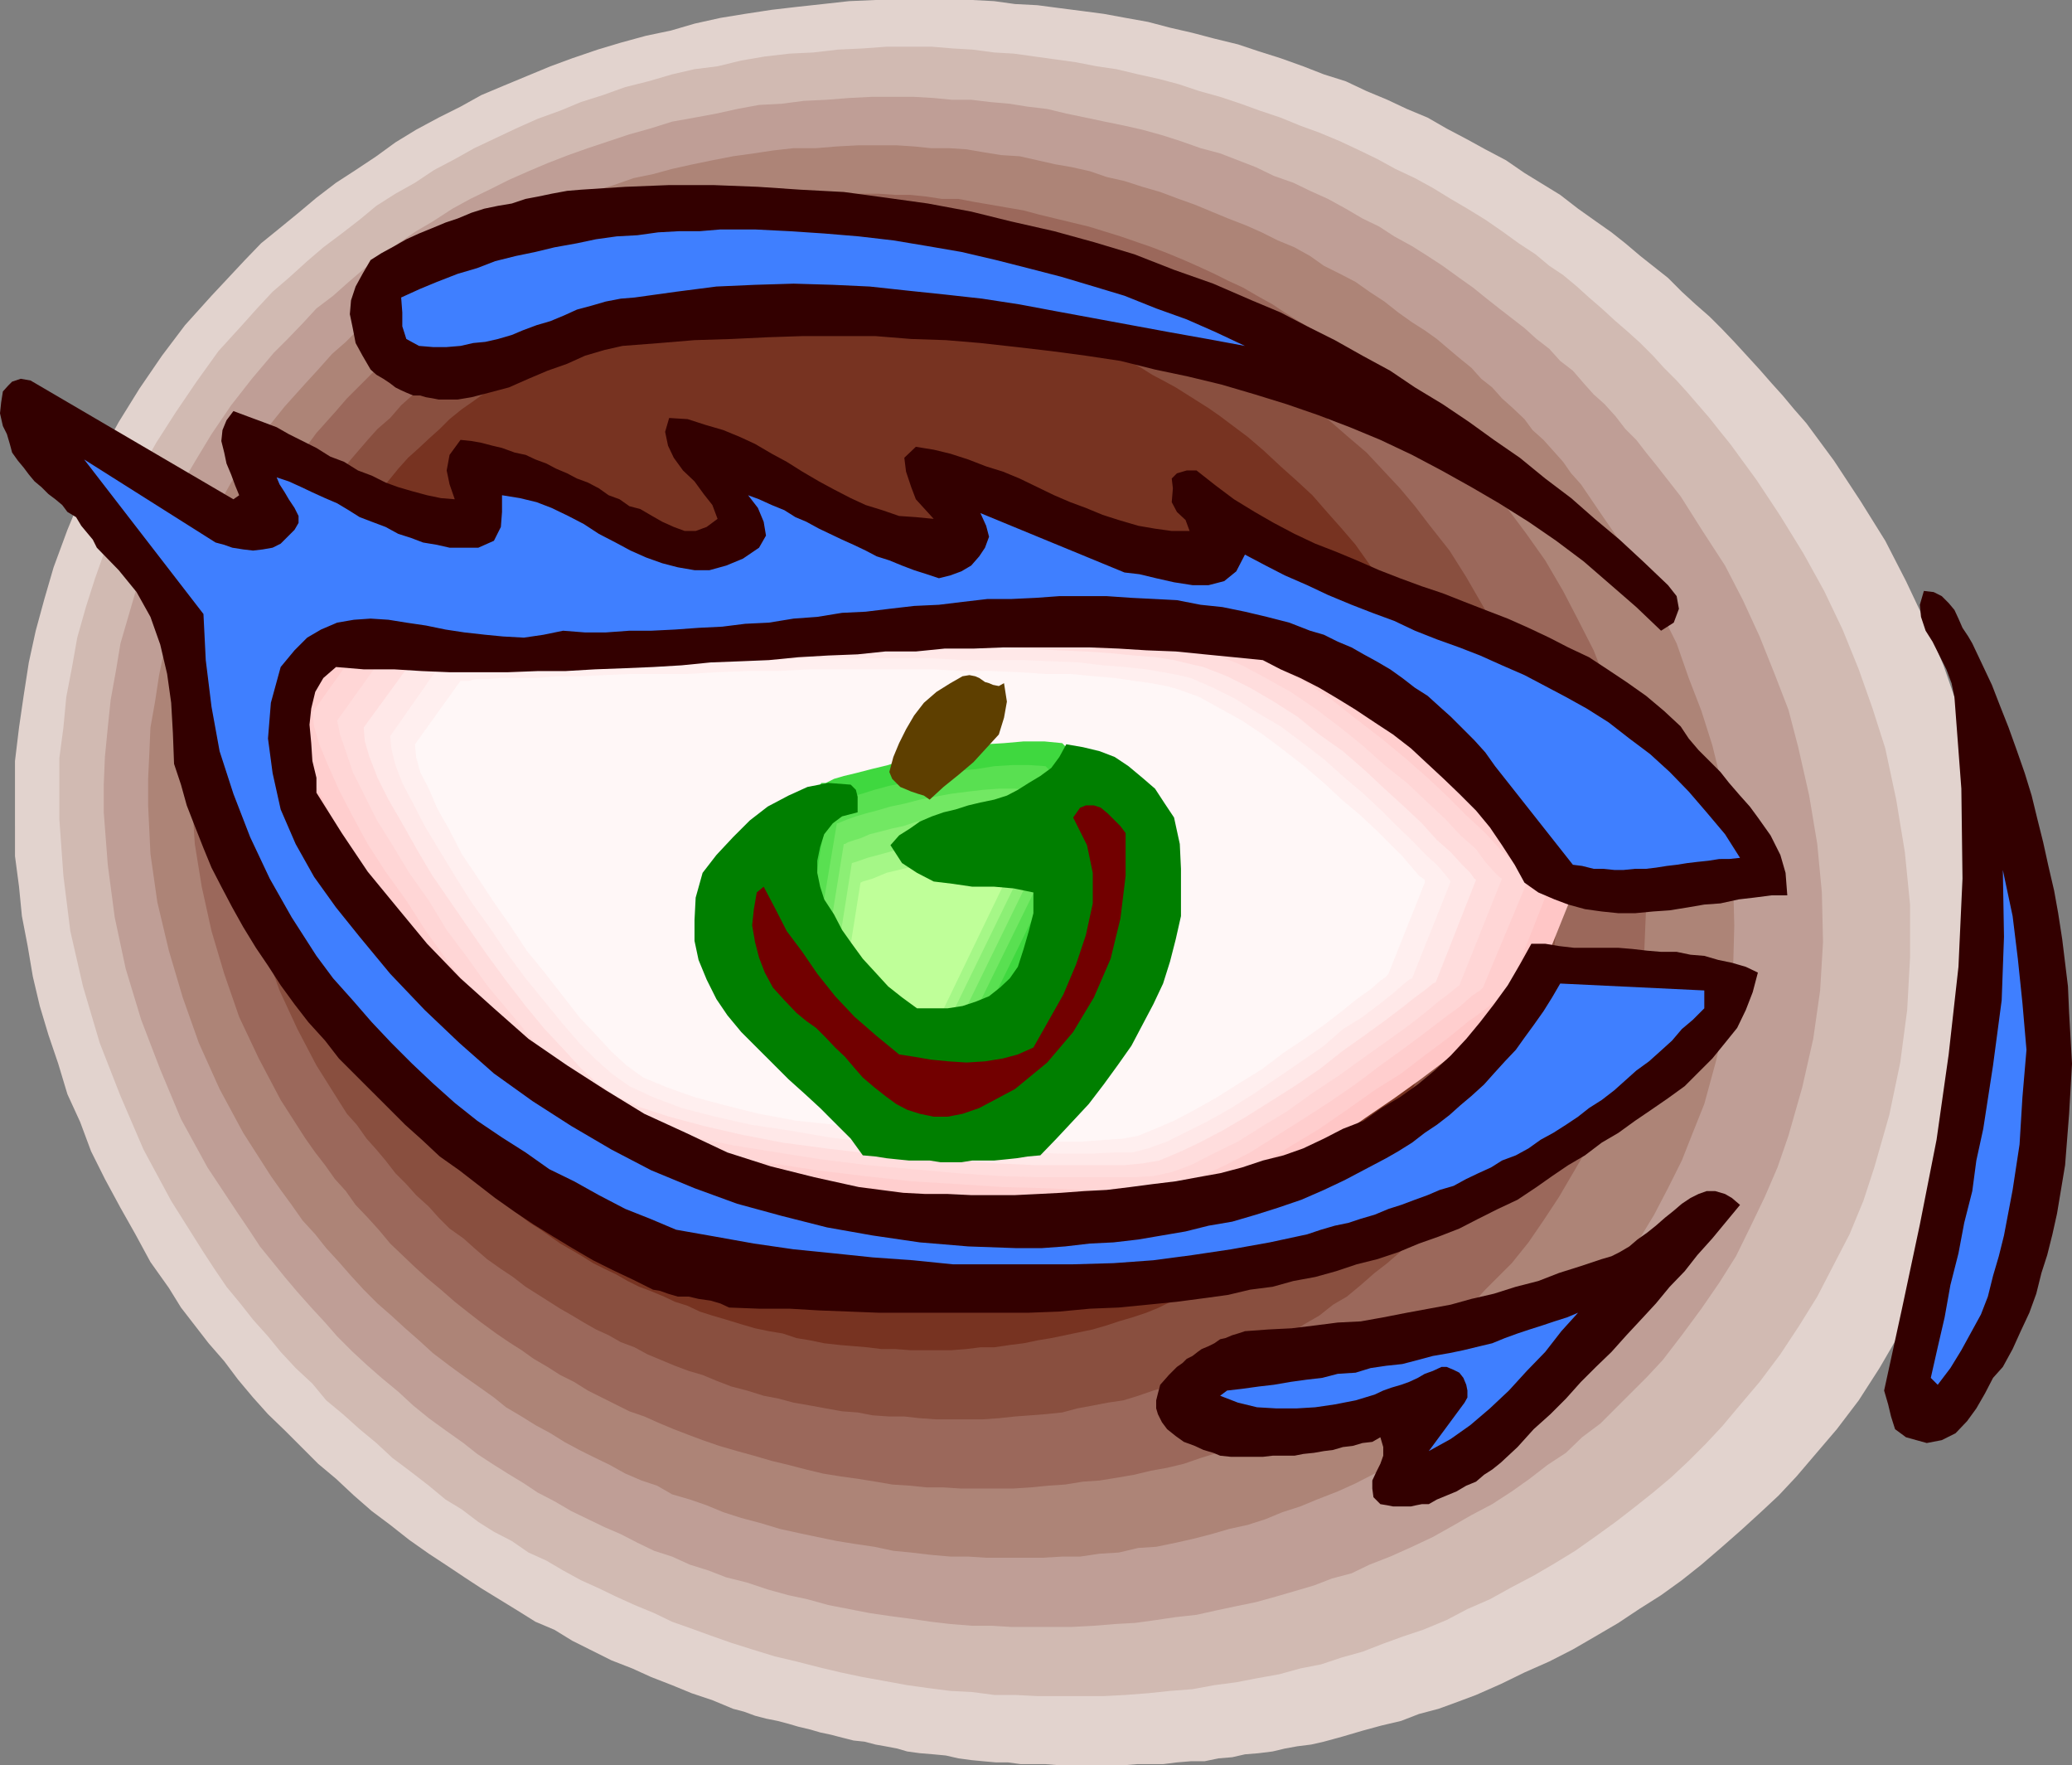 <svg xmlns="http://www.w3.org/2000/svg" width="359.5" height="306.199"><rect width="100%" height="100%" fill="#808080" stroke="none"/><path fill="#e2d3ce" d="M2.602 143.3v5.2l.699 5.3.5 5.102 1 5.2.898 5.3 1.203 5.098 1.5 5 1.7 5 1.597 5.3 2.203 4.802 1.899 5.097 2.398 4.801 2.703 5 2.598 4.602 2.602 4.8 3.199 4.5 2.101 3.399 2.399 3.101L36.199 233l2.703 3.102 2.399 3.199 2.601 3.101 2.598 2.899 2.902 2.8L52.301 251l2.898 2.902 3.102 2.598 3.101 2.902 3.098 2.7 3.2 2.398 3.3 2.602 3.402 2.398 2.899 1.902 3.3 2.2L83.5 275.5l3.102 1.902 3.097 1.899 3.203 2 3.297 1.398 3.102 1.903 3.398 1.699 3.403 1.699 3.597 1.402 3.301 1.5 3.602 1.399 3.398 1.398 3.602 1.203 3.597 1.5 1.903.5 1.898.7 1.902.5 2 .398 1.899.5 1.699.5 2.102.5 1.699.5 1.898.402 1.903.5 2 .5 1.898.2 1.902.5 1.7.3 2.097.399 1.703.5 2.2.3 2.398.2 2.102.199 2.199.5 2.199.3 2.102.2 2.199.2h2.101l2.2.3h4.3l2.399.2h11.101l2.399-.2h4.5l2.398-.3 2.403-.2H209l2.402-.5 2.399-.2 2.199-.5 2.402-.198 2.399-.301 2.101-.5 2.2-.399 2.398-.3 2.2-.5 3.3-.903 3.402-1 3.297-.898 3.403-.801 3.097-1.2 3.403-.898 3.3-1.203 3.2-1.199 4.3-1.898 4.098-2 4.3-1.903 4.102-2.097 3.797-2.2 4.102-2.402 3.601-2.398 3.797-2.403 3.602-2.597 3.398-2.7 3.602-3.101 3.3-2.899 3.399-3.101 3.102-2.899 3.097-3.3 2.903-3.403 4.097-4.797 3.801-5 3.602-5.601 3.199-5.5 3.101-5.5 2.899-6.2 2.601-6 2.2-6 2.8-9.902 2.2-9.797 1.199-9.601.5-9.899-.301-9.8-.7-9.602-1.698-9.8-2.102-9.4-2.2-7.398-2.6-7.5-3.098-7.402-3.403-7.2-3.597-7-4.301-6.898-4.602-7-4.797-6.5L311.301 71l-2-2.398-1.899-2.102-2.101-2.398-2.2-2.403-2.199-2.398-2.101-2.2-2.2-2.199-2.402-2.101-2.398-2.2-2.399-2.402L287 46.301l-2.398-1.899L282 42.2l-2.398-1.898-2.7-1.899-3.101-2.203-3.102-2.398-3.097-1.899L264.5 30l-3.2-2.2-3.6-1.898-3.098-1.703L251 22.301l-3.3-1.899-3.598-1.5-3.403-1.601-3.597-1.5-3.602-1.7-3.8-1.199-3.598-1.402-3.903-1.398-3.797-1.2-3.601-1.203-4.102-1-3.797-1L203 4.801l-3.8-1-3.9-.7-3.8-.699-3.8-.5-3.9-.5-3.8-.5L176.102.7 172.5.2l-3.8-.2h-16.798l-4.601.2-4.5.5-4.602.5-4.297.5-4.601.702-4.301.7-4.5 1-4.098 1.199-4.3.898-4.403 1.203-4 1.2-4.398 1.5L95.5 11.5l-4.098 1.7-4.101 1.702L83.5 16.5l-3.598 2-3.8 1.902-3.903 2.098-3.597 2.2-3.301 2.402-3.602 2.398-3.398 2.2-3.399 2.6-3.101 2.602-3.301 2.7-3.2 2.597-2.8 2.903-2.898 3.097-2.903 3.102-4.597 5.101-4 5.297-3.903 5.703-3.597 5.797-3.301 6-2.899 6.203-2.703 6.5-2.398 6.5-1.602 5.5-1.5 5.5-1.199 5.5-.898 5.797-.801 5.5L2.6 132v11.3"/><path fill="#d1bab2" d="m10.3 142.102.7 9.8 1.2 9.598 2.202 9.602 2.899 9.8 3.601 9.2 4 9.3 4.797 8.899 5.602 8.898 1.898 2.903 2.102 3.097 2.398 2.903 2.203 2.8 2.598 2.899 2.2 2.699 2.6 2.8 2.9 2.7 2.402 2.902 2.898 2.399 2.902 2.601 2.899 2.399 2.8 2.601 3.2 2.399 3.101 2.398 2.899 2.403 2.8 1.699L83 264l2.7 1.7 3.1 1.6 2.9 2 3.1 1.4 2.9 1.702 3.1 1.7 3.102 1.398 2.899 1.402 3.3 1.5 3.399 1.399 3.102 1.5L120 282.5l3.3 1.2 3.4 1.202 3.8 1.2 3.902 1.199 3.797.898 3.903 1 3.8.903 3.797.8 3.903.7 3.8.699 3.598.5 3.902.5 3.797.199 3.801.5h3.602l3.898.2h11.5l3.8-.2 3.9-.3 3.8-.4 3.902-.3 3.797-.7 3.801-.5 3.602-.698 3.898-.7 3.602-1 3.597-.703 3.602-1.199 3.601-1 3.598-1.398 3.3-1.2 3.602-1.203L251 281l3.602-1.898 3.898-1.7 3.8-2.101 3.802-2 3.597-2.102 3.602-2.199 3.398-2.398 3.602-2.602 3.101-2.398 3.399-2.7 3.101-2.601 3.098-2.899 2.902-2.902 2.899-3.098 2.601-3.101 3.899-4.602 3.601-4.797 3.297-5 3.102-5 2.898-5.601 2.703-5.2 2.399-5.8 1.898-5.801 2.602-9.098 1.898-9.101 1.203-9.102.5-9.097v-9.2l-.902-9.101-1.5-9.102-1.898-8.898-2.2-6.899-2.402-6.8-2.8-6.903-3.2-6.699-3.598-6.5-4-6.5-4.101-6.2-4.602-6.3-1.699-2.098-1.898-2.402-1.903-2.2-1.898-2.198L290.902 66l-2.203-2.2-1.898-2.1-2.2-2.2-2.101-1.898-2.2-1.903-2.398-2.199-2.203-1.898-2.097-1.903-2.403-2-2.398-1.597-2.399-2-2.902-1.903-2.898-2.097-2.903-2-3.097-1.903-2.903-1.699-3.097-1.898-3.102-1.7-3.398-1.601L239 27.6l-3.098-1.5-3.402-1.6-3.598-1.5-3.3-1.2-3.403-1.398-3.597-1.203L215.3 18l-3.602-1.2-3.597-1-3.602-1.198-3.398-.903-3.602-.797-3.8-.902-3.4-.5-3.6-.7-3.598-.5-3.602-.5-3.598-.5-3.402-.198-3.8-.5-3.4-.2-3.6-.3h-7.9l-4.1.3-4.298.2-4.3.5L137 9.3l-4.3.5-4.098.699-4.102 1-4 .5-3.898.902-4.102 1.2-4 1-3.898 1.398-3.801 1.2-3.602 1.5-3.898 1.402L89.5 22.3 85.902 24l-3.601 1.7-3.399 1.902-3.601 1.898L72 31.7l-3.398 1.902-3.301 2.097-2.899 2.403-3.101 2.398-3.2 2.402-2.8 2.399-3.2 2.898-2.8 2.403-2.7 2.898L42 56.402l-4.098 4.5-3.8 5.297L30.5 71.5l-3.398 5.3L24 82.3l-2.7 5.802-2.6 6-2.2 6.199-1.598 5-1.5 5.3-.902 5.098-1 5.203-.5 5.297-.7 5.301v10.602"/><path fill="#bf9e96" d="m18 140.902.7 9.098 1.202 9.102L21.801 168l2.699 8.902 3.3 8.598 3.602 8.602L36 202.5l5.3 8 1.9 2.8 1.902 2.9 2.199 2.702 2.101 2.598 2.2 2.602L54 226.8l2.402 2.601L58.5 231.8l2.7 2.699 2.6 2.402L66.2 239l2.902 2.402 2.597 2.399L74.402 246l2.899 2.102 3.101 2.199 2.399 1.898 2.601 1.703 2.7 1.7 2.8 1.699 2.399 1.601 2.898 1.5 2.903 1.7L102 263.5l2.902 1.402 2.797 1.2 2.903 1.5L113.5 269l3.102 1 3.097 1.402 3.203 1 3.098 1.2 3.602.898 3.597 1.2 3.602 1 3.3.702 3.598 1 7.203 1.399 3.399.5 3.8.5 3.399.5 3.402.398 3.797.301h3.403l3.3.2H186l3.8-.2 3.602-.3 3.598-.2 3.602-.5 3.398-.5 3.602-.398 3.597-.801 3.301-.7 3.402-.699 3.598-1 3.102-.902 3.398-1 3.102-1.2 3.398-.898 3.102-1.5 3.597-1.402 3.801-1.7 3.602-1.698 3.398-1.903 3.3-1.898 3.602-1.899 3.399-2.203 3.101-2.199 3.098-2.398 3.2-2.102 2.8-2.7 3.2-2.398 8.1-8.101 2.7-2.899 3.3-4.3 3.4-4.602 3.1-4.5 2.9-4.598 2.6-5.3 2.4-5 2.202-5.102 1.899-5.5 2.398-8.398 1.903-8.403 1.199-8.398.5-8.399-.2-8.601-.8-8.399-1.399-8.402-1.902-8.398-1.7-6.5-2.398-6.2-2.601-6.5-2.899-6.3-3.101-6-3.899-6-3.8-6-4.301-5.5-1.7-2.102-1.699-2.2L282 74.403l-1.7-2.203-1.898-2.097-1.902-1.7-1.7-1.902-1.898-2.2-2.203-1.698-1.898-2.102-2.2-1.7-2.101-1.898-2.2-1.703-2.198-1.699-2.403-1.898-2.097-1.7-2.403-1.703-2.898-2.097-2.602-1.7L245 42.7l-3.098-1.7-2.601-1.7-2.899-1.398L233.5 36.2l-3.098-1.699-3.101-1.398-2.899-1.403L221 30.5l-3.098-1.5-6.203-2.398-3.398-.903-3.399-1.199-3.101-1-3.602-1-3.097-.7-3.403-.698-3.297-.7L185 19.7l-3.3-.797-3.4-.402-3.1-.5-3.4-.3-3.3-.4h-3.398L162 17l-3.398-.2h-7.403l-3.898.2-3.801.3-4.098.2-3.8.5-3.903.2-3.797.702-3.601.797-3.801.703-3.898.7L112.8 22.3l-3.602 1-3.597 1.199L102 25.7l-3.398 1.202L95 28.301l-3.3 1.398-3.4 1.5-3.398 1.703-3.3 1.598-3.102 1.7-3.398 2.202-2.903 1.7-3.097 2.097-2.903 2.203-2.898 2.098-2.801 2.402-2.7 2.399-2.898 2.199-2.402 2.602-2.598 2.699-2.402 2.398-3.8 4.5-3.598 4.602-3.403 5-2.898 4.8-3.102 5.301-2.398 5.297-2.399 5.801L23.7 102l-2.797 9.602-.8 4.8-.903 5-.5 4.797-.5 5.102-.199 4.8v4.801"/><path fill="#ad8477" d="m25.7 139.7.402 8.402L27.3 156.5l2 8.402L31.699 173l2.801 7.902 3.602 8 4.097 7.598L47 204l1.7 2.402L50.601 209l1.898 2.7 2.2 2.402 1.902 2.398 2.199 2.402 2.101 2.399 2.2 2.398 2.398 2.403 2.402 2.097 2.399 2.203 2.398 2.098 2.403 2.2L78 236.901l2.602 1.899 2.699 1.898 2.398 1.703 2.102 1.7 2.699 1.597 2.402 1.5 2.598 1.403 2.402 1.5 2.598 1.398 2.402 1.2 2.899 1.402 2.699 1.5 2.8 1.199 2.7.898 2.602 1.5 3.097.903 2.903 1 2.898 1.199 3.102 1 3.398.898 3.3 1 3.2.703 3.3.7 3.4.699 3.1.5 3.4.5 3.3.699 3.102.3 3.398.4 3.402.3H168l3.102.2h9.8l3.399-.2h3.101l3.399-.5 3.3-.2 3.399-.8 3.102-.2 3.398-.698 3.102-.7 3.097-.8 3.102-.903 3.199-.699 3.102-1 2.898-1.2 3.102-1 2.898-1.198 3.602-1.403 3.097-1.398 3.301-1.7 3.402-1.5 3.098-1.9 2.902-1.898 3.098-1.7 3.102-2.101 2.898-2.2 2.902-2.198L262.5 240l2.7-2.398 2.902-2.403 2.398-2.398 2.402-2.7 2.399-2.601 3.3-4.098 3.098-4.101 2.703-4.301 2.598-4.3 2.402-4.598 2.399-4.801 1.898-4.801 2-5 2.102-7.7 1.699-7.698 1.2-7.903.202-7.699-.203-7.898-.5-7.903L299 137l-1.898-7.7-1.903-6-2.199-5.698-2.098-6L288 105.8l-3.098-5.5-3.203-5.5-3.797-5.5-3.601-5.3-1.7-1.898-1.402-2-1.699-1.903-1.7-1.898-1.898-1.7L264.5 72.7l-2-1.898-1.898-1.7-1.7-1.902L257 65.7l-1.7-1.898-2.1-1.7-1.9-1.601-2-1.7-2.1-1.5-2.2-1.398-2.398-1.703-2.403-1.898-2.597-1.7-2.403-1.699L232.5 47.5l-2.8-1.398-2.4-1.7-2.698-1.5-2.903-1.203-2.797-1.398-2.703-1.2-3.097-1.199-2.903-1.203-2.898-1.199-2.801-1-3.2-1.2-3.1-.898-3.098-1L192 30.7l-2.898-1L186 29l-2.898-.5-3.102-.7-3.098-.698-3.203-.2-3.097-.5-2.903-.5-3.097-.203H161.5l-2.898-.297-3.102-.203H149l-3.8.203-3.598.297h-3.903l-3.597.403-3.301.5-3.602.5-3.597.699-3.403.699-3.597.8-3.301.9-3.399.702-3.402 1.2-3.3 1-3.098 1.398-3.403 1.2-3.097 1.5-3.102 1.402-3.2 1.5-3.1 1.398-2.9 1.902-2.8 1.7-2.7 1.699-2.898 1.898-2.601 1.903-2.602 2.199L65 54.902l-2.598 2L60 59.301l-2.398 2.101-2.403 2.7L53 66.5l-3.598 4-3.3 4.102-3.2 4.597-2.8 4.5-2.7 4.801L35 93.602l-2.098 5-2 5.3L29.7 108.2l-1.199 4.602-.898 4.3-.7 4.598-.8 4.5-.2 4.602-.203 4.3v4.598"/><path fill="#9b685b" d="m33.3 138.7.5 7.702 1.2 7.399 1.7 7.699 2.202 7.402 2.598 7.5 3.402 7.2L48.7 190.8l4.3 6.7 1.7 2.402 1.702 2.2 1.7 2.398L60 206.602 61.7 209l2.1 2.2 1.9 2.1 2 2.4 2.1 2 2.2 2.1 2.102 1.9 2.398 2 2.402 2.1 2.399 1.9 2.199 1.702 2.602 1.899 2.199 1.5 2.199 1.398 2.102 1.5L95 237.102l2.2 1.398 2.402 1.2 2.398 1.5 2.402 1.202 4.797 2.399 2.602.898 2.699 1.203 2.402 1 2.598 1 2.402.899 2.899 1 3.101.898 2.899.801 3.101.902 2.899.7 3.101.8 2.899.7 3.101.5 2.899.398 3.101.5 2.899.5 3.101.2 2.899.3h2.898l3.102.2h8.898l3.102-.2 3.101-.3 2.899-.2 3.101-.5 2.899-.2 3.101-.5 2.899-.5 2.898-.698 2.801-.5 2.902-.7 2.899-1 2.898-.902 2.602-1 2.898-.7 2.602-1.198 3.199-1.2 3.102-1.402 2.898-1.5 2.8-1.398 3.2-1.7 2.8-1.703 2.7-1.898 2.602-1.7 2.898-2.101 2.402-2 2.598-1.898 2.7-2.102 2.1-2.2 2.4-2.6 2.202-2.2 2.399-2.398 2.898-3.602 2.602-3.8 2.699-4.098 2.402-4.102 2.399-4.098 1.898-4.3 1.903-4.301 1.699-4.602 1.898-7.199 1.403-7.2 1.199-7.198.3-7.2V150.2l-.699-6.898-1-7.2-1.703-7-1.699-5.5-1.898-5.5-2.102-5.3-2.7-5.301-2.6-5-3.098-5.3-3.403-4.798-3.597-4.8L258.5 84l-3.2-3.398-3.1-3.301-3.298-3.399-3.402-3.101-3.598-3.102-3.601-2.898-3.801-3.102-2.2-1.5-2.198-1.699-2.403-1.398-2.398-1.403-2.399-1.5-2.101-1.398-2.7-1.5-2.402-1.399-2.597-1.203-2.403-1.199-2.597-1.2-2.7-1.198-2.902-1.2-2.598-1-2.601-.902-2.899-1-2.902-.898-2.598-.801-2.902-.7-2.898-.699-2.903-.703-2.597-.699-2.903-.5-5.797-1-2.601-.5h-2.899l-2.601-.398-2.899-.301h-2.601l-2.899-.2h-6.3l-3.102.2h-3.598l-3.101.3-3.399.399-3.3.3-3.102.5-3.398.7-3.102.7-3.398.702-3.102.7-2.898 1-3.102 1-3.098.898-2.902 1.2-2.898 1.202-3.102 1.2-2.898 1.5L90 47.3l-2.898 1.398-2.602 1.703-2.7 1.399-2.6 1.699-2.7 1.7-2.398 1.902-2.403 1.699-2.398 1.898-2.399 1.903L64.5 64.8l-2.098 2.101-2.203 2.2-1.898 2.199-3.399 3.8-2.8 3.801L49.199 83 46.5 87.3l-2.098 4.4L42 96.5l-1.898 4.5-2 4.8L36 113.7l-1.5 8.402-.898 8.199-.301 8.398"/><path fill="#894f3f" d="m41 137.5.5 7.2 1 6.702 1.602 7 2 6.7L48.5 171.8l3.102 6.699 3.3 6.3 3.899 6.2 1.398 2.2 1.703 1.902 1.7 2.398 1.699 1.902 1.601 1.899 1.7 2.199 1.898 1.902 1.7 1.899 2.202 2 1.7 1.898L78 213.102l2.402 1.699 1.899 1.699 2.199 1.902 2.402 1.7L89 221.5l2.2 1.7 1.902 1.202 1.898 1.2L97.2 227l2.1 1.2 2 1.202 2.102 1.2 2.2 1 2.097 1.199 2.403.898 2.199 1.203 2.398 1 2.403 1 2.398.899 2.402.699 2.399 1 2.601 1 2.7.7 2.898.902 2.602.5 2.597.699 2.903.5 2.699.5 2.8.5 2.7.199 2.601.5 2.899.2h2.601l2.7.3 2.898.2h7.902l2.899-.2 2.8-.3 2.7-.2 2.601-.2 2.899-.3 2.601-.7 2.7-.5 2.597-.5 2.703-.398 2.598-.8 2.602-.903 2.398-.699 2.7-.8 2.402-.9 2.597-1 2.703-.898 2.797-1.5 2.703-1.203 2.598-1.398 2.902-1.5 2.399-1.602 2.601-1.5 2.399-1.898 2.398-1.399 2.403-2 2.398-2.101 2.2-1.7 2.202-1.902 2.098-2.398 1.902-2.2 2-2.101 2.797-3.2 2.403-3.6 2.398-3.298 2.402-3.902 2-3.598 1.899-4 1.699-4.101 1.402-4.102 1.899-6.5 1.5-6.5.699-6.398.5-6.801v-6.398l-.8-6.5-.9-6.5-1.5-6.2-1.398-5.3L264 118.8l-1.898-4.8-2.403-4.8-2.699-4.598-2.598-4.5L251.5 95.5l-3.398-4.3-2.602-3.4-2.598-3.1L240 81.601l-2.898-3.102-3.403-2.898-3.097-2.7-3.301-2.8-3.399-2.403-2.203-1.5-1.898-1.398-2.102-1.5-2.199-1.399-2.2-1.203-2.1-1.199-2.2-1.398-2.098-1.2-2.402-1-2.398-1.203-2.403-1.199-2.199-1-2.398-.898-2.602-1-2.398-.903-2.7-.797L185 48l-2.598-.7-2.402-.8-2.7-.398-2.6-1-2.598-.5-2.7-.5-2.402-.403-2.598-.297-2.402-.5-2.7-.203-2.6-.199-2.4-.3h-2.398l-2.601-.2h-5.602l-3.097.2H137.5l-2.898.3-3.102.402-2.898.297-2.903.5-3.097.403-2.903.8-2.797.399-2.902.8-2.7.899-2.8 1-2.7.902-2.898.797-2.601 1.203-2.602.899L95 53.3l-2.398 1.2L90 55.902l-2.398 1.2-2.7 1.398-2.101 1.7-2.2 1.5L78 63.3 75.8 65l-2.1 1.7-2.2 1.902-1.898 1.699-1.903 2.199-2.199 1.902-1.7 1.899-3.1 3.601-2.598 3.399-2.403 3.8L53 90.903 50.902 95 48.7 99.102l-1.398 4.097-1.7 4.5-2.199 7.203-1.402 7.5-.7 7.7-.3 7.398"/><path fill="#773321" d="m48.7 136.3.5 6.2.902 6.3 1.199 6.5 2 6 2.398 6 2.403 6 3.3 5.5 3.399 5.7 2.898 3.902L70.5 192.2l3.2 3.602 3.1 3.398 3.802 3.602 3.597 3.101L87.801 209l4.101 3.102 1.899 1.199 3.398 2.398 2.102 1.203 1.699 1 1.902 1.2 2 1 1.899.898 2.101 1.2 2 1 1.899.702 2.398 1 1.903.899 2.199.699 2.101 1 2.2.7 2.398.702 2.602.797 2.398.703 2.402.5 2.399.399 2.398.8 2.403.399 2.398.5 2.7.3 2.402.2 2.398.2 2.402.3h2.399l2.601.2h7.2l2.597-.2 2.403-.3h2.398l2.7-.4 2.402-.3 2.398-.5 2.402-.398 4.797-1 2.403-.5 2.398-.7 2.102-.703 2.398-.699 2.402-.8 2.2-.9 2.398-1.198 2.602-1 2.398-1.403 2.402-1 2.2-1.398 2.398-1.5 2.2-1.399 2.402-1.402 2.097-1.7 2.203-1.5 1.899-1.898 1.898-1.703 2.203-1.597 1.7-2 1.898-1.903 1.902-2.097 2.2-2.903 2.398-3.398 2.102-2.899 2.199-3.601 1.699-3.102 1.602-3.797 1.699-3.601 1.199-3.602 2.902-11.5 1.2-12-.5-11.597-2.102-11.5-1.5-4.5-1.7-4.403-1.6-4.5-2.2-4.297-2.2-4.101-2.6-4.301-2.598-3.898-2.903-4.102-2.398-2.8-2.399-2.7-2.703-3.098-2.597-2.402-2.903-2.598-2.898-2.703-2.801-2.398-3.2-2.399-1.6-1.203-2-1.398-3.798-2.399L204 67.2l-2.2-1.2-1.898-1L198 63.8l-2.2-1.198-2.1-.903-4.4-2-2.1-.898-2.2-.7-2.398-.8-2.102-.7-2.398-.699-2.2-.703-2.402-.699-2.2-.5-2.398-.5-2.402-.7-2.098-.5-2.402-.5-2.2-.198-2.398-.301-2.101-.2-2.399-.199-2.402-.3h-14.898l-2.7.3-2.601.399-2.899.3-2.601.2-2.7.5-2.601.5-2.598.699-2.402.7-2.7.702-2.6.797-2.4.903-2.398.699-2.402 1-2.398 1.199-2.403 1L95 61.7l-2.398.902-2.102 1.5-2.2 1.199-1.898 1.398-2.203 1.403-2.097 1.5-2 1.398L78 72.7l-1.7 1.702-1.898 1.7-1.703 1.597-1.898 1.703-1.7 1.899L66.5 84.5l-2.398 2.8-2.403 3.602-2.199 3.399-1.898 3.601-1.903 3.797-1.5 3.903-1.398 3.8-1.899 6.7-1.5 6.8-.703 6.7v6.699"/><path fill="#ffc6c6" d="M55.7 106.3h1.6l2-.198h2.4l3.1-.301 3.602-.2h4.5l4.598-.3 5.3-.2h5.5l6-.199h6.2l6.3-.3 6.7-.2 7-.3h6.902l7.2-.2h28.097l6.703.2 6.297.3 6.403.2 6 .3 5.597.2 5.203.5 4.797.199 4.403.5 3.8.699 3.399.7 2.601.8 4.797 1.602 4.801 2.398 4.8 2.902 5 3.098 4.602 3.602 4.598 3.597 4.5 3.602 4.3 3.898 3.9 3.602 3.6 3.3 3.102 3.2 2.899 3.101 2.101 2.098 1.7 2 1 .902.5.5-8.403 20.899-.5.199-1.5 1.2-2.097 1.702-3.102 2.2-3.398 2.8-4.102 2.899-4.5 3.398-4.598 3.301-5 3.402-5.101 3.598-5 3.102L222 203.5l-4.8 2.402-4.298 2.2-4.101 1.398-3.399.7-3.8.3h-18.5l-7.7-.3-8.402-.5-8.898-.9-8.801-.698-8.899-1.2-8.703-1.203-8.398-1.5-8.102-1.699-7-1.898-6.199-2.403-5.098-2.398-3.8-2.399-3.403-3.101-3.297-3.602-3.902-4.297-3.8-4.8-4.098-4.801-4.102-5.5-3.8-5.602-3.798-5.5-3.601-5.5-3.399-5.297-2.902-5.3-2.898-5L48 130.8l-1.5-4.102-.898-3.398-.5-2.602L55.699 106.3"/><path fill="#ffcece" d="M59.7 108.2h1.5l1.902-.2h5.3l3.797-.3 3.903-.2h4.5l5.097-.2 5.5-.3h5.5l6-.2 6.5-.3 6.203-.2h13.2l7-.198H162.5l6.2.199h12.5l5.702.5 5.297.199 5.301.3 4.602.4 4.3.5 3.598.5 3.102.702 2.398.7 4.602 1.699 4.5 2.398 4.8 2.703L234.2 120l4.602 3.3 4.3 3.4 4.301 3.6 4.098 3.802 3.8 3.398 3.4 3.402 3.1 3.098 2.7 2.602 2.102 2.199 1.5 1.898.898 1 .5.403-7.898 20-.7.398-1.203 1-2.199 1.7-2.898 2.1-3.301 2.7-3.899 2.902-4.3 3.297-4.602 2.903-4.8 3.398-4.798 3.3-4.8 2.9-4.801 2.902L215 204l-4.098 1.7-3.8 1.6-3.403.802-3.597.199-5 .199h-6l-6.7-.2-7.703-.198-7.898-.801-8.7-.399-8.402-1-8.597-1-8.602-1.203-8-1.398-7.398-1.7-7-1.699-6-2.402-4.801-2.098L95.5 192l-6.5-6.5-3.598-4.098-3.601-4.5-3.801-4.8L74.102 167l-3.801-5.3-3.602-5.5-3.597-5.298L60 145.7l-2.898-4.797-2.403-4.8L52.5 131.7l-1.398-3.797-1-3.402-.403-2.398 10-13.903"/><path fill="#ffd6d6" d="M63.8 110.102h1.5l1.602-.2h2.2l3.097-.203 3.403-.297H84l4.8-.203 5-.297 5.5-.203h11.802l6.199-.199 6-.3h6.8l6.2-.2h25.898l6.5.2 6 .3 5.5.2H186l5 .202 4.8.5 4.602.297 4.098.403 3.602.8 2.8.399 2.399.8 4.398 1.598 4.5 2.403 4.602 2.398 4.3 2.902 4.301 3.399 4.297 3.3 4.102 3.399 4.101 3.602 3.598 3.398 3.102 3.102 3.097 2.898 2.403 2.602 3.597 3.597 1 1.203.5.5-7.898 18.899-.5.5-1.5 1-1.899 1.699-2.601 1.902-3.399 2.598-3.601 2.7-4.301 3.1-4.098 3.102-4.5 3.098-4.8 3.102L221.5 197l-4.598 2.902-4.3 2.2L208.5 204l-3.598 1.2-3.101.702-3.301.5h-10.598l-6.5-.3-7.402-.2-7.7-.5-8.198-.5L150 204l-8.2-1-7.898-1.2-7.902-1.198-7.2-1.7-6.698-1.601-5.602-2.2-4.8-2.199-3.298-2.101-6.5-6.5L88.5 180.5l-3.598-4.398-3.601-4.801L77.5 166.5l-3.598-5-3.402-5.3-3.598-5-3.101-4.798-2.602-4.8L58.801 137l-1.899-4.3-1.5-3.598L54.5 126l-.3-2.398 9.6-13.5"/><path fill="#fdd" d="M67.7 112.102h1.402l1.699-.301h2.101l2.899-.2h7l4.3-.3 4.598-.2 4.801-.199h10.8l5.7-.3 6-.2h6l6-.3h37l6 .3 5.3.2 5.5.3 5 .2 4.602.199 4.297.3 3.801.7 3.402.199 2.899.8 2.398.4 4.301 1.702 4.102 2.2 4.3 2.398 4.297 2.902 4.102 3.098 4.101 3.3 3.797 3.4 3.903 3.1 3.597 3.4 3.102 2.902 2.601 2.8 2.7 2.399 1.597 2.199 1.5 1.7.903.902.5.3-7.403 18.5-.297.2-1.203 1-2.097 1.597-2.403 2-3.097 2.403-3.903 2.8-3.797 2.7-4.3 3.097-4.403 2.903-4.297 3.097-4.3 2.602L214.8 198l-4.301 2.102-3.898 2-3.301 1.199-3.2.699-3.601.2h-16l-7-.2-7.398-.5-7.7-.7-7.902-.698-8-1-7.598-1.2-7.5-1.203-6.902-1.398-6.3-2-5.5-1.602-4.298-2.199-3.601-2.398-2.899-2.602-3.101-3.398-3.102-3.602-3.597-4.3-3.602-4.298-3.398-4.8L77.5 161.3l-3.098-5.102L71 151.402l-2.898-4.8-2.801-4.5-2.2-4.403-1.902-3.797L60 130.301l-1-2.899-.5-2.402 9.2-12.898"/><path fill="#ffe8e8" d="M72 114h1.2l1.702-.3h7.899l3.601-.2 4.098-.2 4.3-.3h9.602l5.297-.2 5.5-.3h5.5l5.801-.2h46.8l5.2.2 5.102.3 4.8.2 4.297.3 4.102.4 3.8.3 3.098.5 2.903.7 2.199.5 4.101 1.6 4 2 4.098 2.4 4.102 2.6 3.8 3.102 4.098 2.899 3.902 3.398 3.297 3.102 3.403 3.101 3.097 2.899 2.602 2.898 2.398 2.102 2 2.199 1.403 1.402.699 1 .3.2-7 17.8-.5.2-1.199 1L245.5 173l-2.398 1.902-2.903 2.2-3.597 2.597-3.801 2.703-3.899 3.098-4.3 2.902L220.5 191l-4.3 2.7-4.098 2.402-4 2.097-3.602 1.703-3.398 1.399-2.903.5-3.097.3H179.5l-6.5-.3-7.2-.5-7.398-.399-7.5-.8-7.601-.903-7.5-1-7.2-1.398-6.5-1.5-6-1.602-5.199-1.699-4.101-1.898-3.399-2.403-2.601-2.398-3.102-3.399L94.5 178.5l-3.3-4-3.4-4.398-3.3-4.5L81.3 161l-3.3-4.8-3.098-4.5-2.703-4.598-2.597-4.602-2.2-3.8-1.902-3.798-1.398-3.601-.801-2.7-.2-2.402L72 114"/><path fill="#ffefef" d="M75.8 116.102h1.5l1.4-.2h1.902l2.699-.203h3.101l3.297-.297h3.903l4.3-.203h4.297l4.602-.297 5.3-.203 5.2-.199h16.398l5.703-.3H162l5.3.3h10.302l4.8.2 4.797.202 4.102.5 3.8.297 3.801.403 2.899.5 2.699.5 2.102.5 3.898 1.699 3.8 1.898 3.802 2.403 4.097 2.398 3.903 2.902 3.597 2.797 3.602 3.203 3.3 2.797 3.098 2.903 2.903 2.898 2.699 2.602 2.101 2.199 1.899 1.699 1.199 1.402.8 1 .4.5L245 169.7l-.5.203-1.2 1-1.6 1.399-2.4 1.898-2.898 2.203L233 178.5l-3.3 2.902-3.9 2.7-4.1 2.8-4 2.7-4.098 2.597-3.903 2.203-3.797 1.899L202.5 198l-3.3 1.2-2.7.702h-3.098l-4.101.2h-5l-5.801-.2h-6.2l-6.698-.5-7.2-.5-7.203-.703-7.199-.898-7-1.2-6.7-1-6.198-1.402-5.801-1.5-5-1.898-4.102-1.899-3.097-2.203-2.7-2.398-2.902-2.899-3.098-3.601-6.203-7.602-3.398-4.597-2.899-4.301-3.101-4.301-2.899-4.598-5.203-8.601-2-3.899-1.898-3.601-1.2-3.102-.699-2.898-.203-2.102 8.102-11.597"/><path fill="#fff7f7" d="M79.902 118.102h1.399l1.199-.301h2l2.402-.2h6.2l3.597-.3h4.102l4.101-.2 4.5-.199h9.899l5-.3 5.3-.2h5.301l5.5-.3H162l5 .3h5.102l4.8.2 4.5.3h4.297l4.102.399 3.601.3 3.399.5 2.898.399 2.602.5 1.898.5 3.903 1.402 3.597 2L215.5 125l3.602 2.402 3.597 2.7 3.602 2.8 3.398 2.899 3.102 2.898 3.101 2.602 2.899 2.699 2.398 2.402 2.102 2.098 1.699 2 1.2 1.402 1 .7v.5l-6.298 15.8-.402.5-1 .7-1.7 1.5-2.398 1.699-2.601 2.101-3.102 2.399-3.398 2.398-3.602 2.403-3.797 2.898-3.902 2.402-3.8 2.399-3.9 2.199-3.6 1.902-3.298 1.399L197.5 197l-2.598.5-2.902.2-4.098.3h-10.3l-5.801-.5-6.5-.2-6.7-.8-6.699-.398-7-1-6.703-.7-6.5-1.203-6-1.5-5.199-1.398-4.8-1.7-4.098-1.699-2.903-2.101-2.597-2.399-2.7-2.902-2.902-3.098-2.8-3.601-3.2-4.102-3.098-3.797L88.5 160.5l-2.8-4-2.9-4.398-2.698-4L78 144l-2.2-3.898-1.398-3.301-1.5-2.899-.703-2.601-.199-2.2 7.902-11"/><path fill="#3fd83f" d="m142.3 136.102.2-.301h.8l1.4-.7 1.702-.5 2.098-.5 2.7-.699 2.902-.703 3.097-1 3.102-.699 3.398-.7 3.602-.698 3.601-.5 3.297-.2 3.403-.3h3.597l3.102.3 7.699 7.899-23.098 47.3L137.5 166.5l4.8-30.398"/><path fill="#59e051" d="m143.7 139.402 1-.203 1.202-.5 1.7-.5 1.898-.5 2.2-.699 2.6-.7 2.602-.5 2.899-.698 3.101-1 3.2-.403 3.3-.297 3.098-.5 3.2-.203h2.8l2.902.203 7.2 7.2-20.903 42.5-28.5-15.801 4.5-27.399"/><path fill="#72e863" d="M145.2 142.8h.202l.7-.3 1-.398 1.398-.5 1.7-.5 1.902-.5 2.398-.7 2.402-.5 2.7-.703 2.597-.5 2.703-.5 3.098-.398 2.602-.301 2.699-.2h2.8l2.399.2 6.5 6.3-18.7 38.102-25.198-14.101 4.097-24.5"/><path fill="#8cef75" d="M146.402 146.402h.2l.5-.3 1.199-.403 1-.297 1.601-.703 2-.5 1.899-.5 1.898-.398 2.403-.801 2.398-.2 2.602-.698 2.199-.301 2.601-.2 2.399-.199h2.398l2.203.2 5.5 5.5-16.3 33.398L143 167.5l3.402-21.098"/><path fill="#a5f787" d="m147.8 149.7.7-.2 2-.7 2.602-.698 3.597-1 4.102-1 4.101-.7 4.297-.5 3.801.297 4.8 4.801-13.898 28.5-19-10.5 2.899-18.3"/><path fill="#bfff99" d="m149.3 153.102.4-.2 1.702-.5 2.399-1 2.898-.703 3.403-.699 3.3-.5 3.598-.2h3.102l4.097 4-11.5 23.802-15.797-8.903 2.399-15.097"/><path fill="#300" d="M64.3 45.102 62.903 47.5 61.7 49.7l-.797 2.402L60.7 54.5l.5 2.402.5 2.598 1.203 2.2 1.399 2.402 1 .898 1.199.7 1.2.8.902.7 1 .5.898.402 1.2.5h1.202l1 .3 1.2.2 1 .199h3.3l2.399-.399 3.101-.8 3.399-.903 3.398-1.5 3.3-1.398 3.402-1.2L101.5 61.7l3.402-1L108 60l6.5-.5 6-.5 6.402-.2 6.297-.3 6-.2h12.703l6.2.5 6 .2 6 .5 6.3.7 6 .702 6 .797 6 .903 6 1.5 5.7 1.199 5.8 1.398 5.797 1.703 5.5 1.7L228.7 72l5.5 2.102 5.3 2.198 5.5 2.601 5.102 2.7L255.3 84.5l4.8 2.8 5.098 3.2L270 93.8l4.8 3.602 4.5 3.899 4.602 4 4.297 4.101 2.203-1.402.899-2.398-.399-2.2-1.5-1.902-4.3-4.098-4.102-3.8L276.7 90l-4.098-3.598-4.5-3.402-4.403-3.598-4.5-3.101-4.297-3.102-4.601-3.097-4.801-2.903-4.3-2.898-4.798-2.602-4.8-2.699-4.801-2.398-4.602-2.403-5-2.097-6.699-2.903-6.8-2.398-6.9-2.7-7-2.101-6.898-1.898-7.5-1.7L168.5 36.7l-7.5-1.398-7.2-1-7.398-1-7.5-.399-7.402-.5-7.7-.3h-7.698l-7.602.3-7.7.5-2.398.2-2.703.5-2.398.5-2.102.398-2.398.8-2.399.4-2.402.5-2.2.702-2.398 1-2.101.7-2.399 1-2.203.898-2.199 1-2.098 1.2-2.203 1.202-1.898 1.2"/><path fill="#3f7fff" d="m125 39.8-3.598.302h-3.601l-3.602.199-3.597.5L107 41l-3.598.5-3.3.7-3.903.702-3.297.797-3.402.703-3.598.899-3.101 1.199-3.399 1-3.601 1.402-2.899 1.2-3.3 1.5.199 2.597v2.403L70.5 58.8l2.2 1.2 2.402.2H77.5l2.402-.2 2.2-.5 2.097-.2 2.203-.5 2.399-.698 1.898-.801 2.403-.899L95.5 55.7l2.402-1 2.2-1 2.597-.699 2.403-.7 2.597-.5 2.403-.198 7.199-1 7-.903 6.699-.297 6.7-.203 6.8.203 6.402.297 6.5.703 6.7.7 6.3.699 6.5 1L183.301 54l6.5 1.2 6.5 1.202 6.5 1.2L209.5 58.8 216 60l-5.098-2.398-5-2.2-5.3-1.902-5.5-2.2-5.301-1.6-5.7-1.7-5.8-1.5-5.5-1.398-6-1.403-5.801-1-6-1-6-.699-6-.5-6-.398-6-.301h-6"/><path fill="#300" d="m.5 67.902-.3 1.899-.2 1.898.5 2.203.7 1.399L1.7 77l.402 1.5 1 1.402 1 1.2L5 82.3l1 1.2 1.2 1 1.202 1.2 1.2.902 1.199 1 .898 1.199 1.5.898.903 1.5 1 1.203 1 1.2L16.8 95l3.8 3.902 3.1 3.798 2.402 4.3 1.699 4.8L29 116.903l.7 5 .3 5.297.2 5.301 1.202 3.602 1 3.597 1.399 3.602 1.5 3.8 1.398 3.399 1.703 3.3 1.899 3.602 1.898 3.399 2.203 3.601L46.5 167.5l2.2 3.402 2.402 3.297 2.398 3.102 2.902 3.199 2.399 3.102L64.5 189.3l2.902 2.898 2.899 2.903 2.898 2.597 3.102 2.903L79.699 203l3.102 2.402 3.101 2.399 3.399 2.398 3.3 2.203L96 214.5l3.3 2 3.602 2.102 3.399 1.699 3.601 1.699 3.399 1.7 1.199.202 1.402.5 1.7.5h1.898l1.7.399 2.1.3 1.7.5 1.5.7 5.2.199h5.3l5.102.3 5.199.2 5.101.2H178.5l5.3-.2 5.302-.5 5-.2 5.097-.5 5-.5 5.301-.698 3.602-.5 3.8-.903 3.899-.5 3.601-1 3.797-.699 3.602-1 3.601-1.2 3.598-.898 3.602-1.203 3.597-1.5 3.403-1.199 3.597-1.398 3.301-1.7 3.402-1.703 3.399-1.597 3.3-2.2 2.7-1.902 2.8-1.898 2.899-1.7 2.902-2.203 2.899-1.699 2.898-2.098 2.801-1.902 2.902-2 2.899-2.098 2.398-2.402 2.403-2.398 2.199-2.7 2.101-2.601 1.5-3.102 1.2-3.097.898-3.403-2.098-1L300.5 167l-2.398-.5-2.403-.7-2.398-.198-2.399-.5H288.2l-2.398-.2-2.602-.3-2.398-.2h-7.7l-2.601-.3-2.398-.403H265.7l-2 3.602-2.097 3.601-2.403 3.297-2.398 3.102-2.399 2.898-2.703 2.903-2.797 2.597-2.902 2.403-3.098 2.199-3.203 1.898-3.097 2.203-3.602 1.399-3.3 1.699-3.598 1.7-3.403 1.202-3.597.899-3.602 1.199-3.8 1-3.9.7-3.8.702-4.098.5-3.8.5-4.102.5-3.898.2-4 .3-3.903.2-4.097.199H168.5l-4.098-.2H160.5l-3.8-.199-7.7-1-7.7-1.703-7.6-1.898-7.5-2.399-7.2-3.402-7.2-3.3-6.698-4.098-6.7-4.301-6.703-4.602-6-5.297-5.797-5.203-5.8-6-5.2-6.297-5.101-6.203-4.5-6.699-4.399-7v-2.598L54.2 132l-.2-3.098-.3-3.203.3-2.797.7-2.902 1.402-2.398 2.199-1.903 4.8.403h5.301l4.797.3 4.801.2h10.102l5.199-.2h4.8l5.098-.3 5.301-.2 4.8-.203 5-.297 5-.5 5.302-.203 4.8-.199 5.098-.5 5.2-.3 5.1-.2 4.802-.5h5.3l5-.5h5l5.098-.2h15.102l5 .2 4.8.3 5.098.2 5 .5 5.102.5 5 .5 3.097 1.602 3.403 1.5 3.3 1.699 3.2 1.898 3.097 1.903 3.301 2.199 3.2 2.101 3.1 2.399 2.9 2.699 2.8 2.602 2.7 2.597 2.902 2.903 2.398 2.898 2.102 3.102L262.8 150l1.699 3.102 2.402 1.699L269.7 156l2.403.902 2.898.797 2.902.403 2.899.3h2.898l3.102-.3 2.898-.2 3.102-.5 2.898-.5 2.801-.203 3.2-.699 2.6-.3 3.102-.4h2.7l-.301-3.898-.899-3.101-1.703-3.399-2.199-3.101-1.398-1.899-1.7-1.902-1.902-2.2-1.5-1.898-1.898-1.902-1.903-1.898-1.699-2-1.398-2.102-2.903-2.7-3.097-2.6-3.403-2.4-3.297-2.198L275.7 114l-3.597-1.7-3.301-1.698-3.602-1.7-3.597-1.601-3.903-1.5-3.597-1.399-3.801-1.5-3.602-1.203-3.797-1.398-3.601-1.399-3.899-1.703-3.601-1.5-3.602-1.398-3.597-1.7L221 90.7l-3.3-1.898-3.598-2.2-3.2-2.402-3.3-2.597h-1.7l-1.703.5-.898.898.199 1.7-.2 2.402.9 1.699 1.5 1.398.702 1.903h-3.101l-2.899-.403-2.902-.5-3.398-1-2.801-.898-2.899-1.2-2.703-1-2.797-1.199L180 84.5l-3.098-1.5L174 81.8l-2.898-.898L168 79.7l-3.098-1L162 78l-3.098-.5-2 1.902.297 2.399.903 2.699.8 2.102L162 90l-3.098-.3-2.902-.2-2.898-1-2.903-.898-2.597-1.2-2.903-1.5-2.597-1.402-2.903-1.7-2.699-1.698-2.598-1.403L131 77l-2.598-1.2-2.902-1.198-3.098-.903-3.101-1-3.2-.199-.699 2.402.5 2.399 1 2.101 1.598 2.2 2 1.898 1.602 2.2 1.5 1.902L124.5 90l-1.898 1.402-1.903.7h-1.898l-1.899-.7-2-.902-2.101-1.2-1.7-1-1.902-.5-1.699-1.198-1.898-.7-1.7-1.203-1.902-1-1.898-.699-1.7-.898L96.5 81.3l-1.7-.899-1.898-.703-1.703-.797-1.898-.402-2.2-.8-1.699-.4-1.902-.5-1.7-.3-1.898-.2L78 78.903l-.5 2.7L78 84l.902 2.602-2.402-.2-2.398-.5L71.5 85.2l-2.398-.699-2.2-.8-2.402-1.2-2.398-.898-2.403-1.5-2.398-.903-2.399-1.5-2.402-1.2-2.398-1.2L48 74.103l-2.398-.903-2.7-1-2.402-.898-1.2 1.601-.698 1.7-.2 1.898.5 2 .399 1.902.8 1.899.7 1.898.699 1.703-1 .7L5.3 66l-1.698-.3-1.5.5-.7.702-.902 1"/><path fill="#3f7fff" d="m35.3 106.5.4 8 1 8.102 1.402 7.699 2.398 7.398 2.902 7.5 3.399 7.203 3.8 6.7 4.301 6.699 2.899 3.898 3.398 3.801 3.301 3.8 3.402 3.602L71.5 184.5l3.602 3.402 3.8 3.399 3.899 3.101 4.3 2.899 4.098 2.601 4.102 2.899 4.3 2.101 4.301 2.399 4.598 2.398 4.3 1.703 4.5 1.899 6.802 1.199 6.699 1.2 6.898 1 7 .702 6.703.7 7 .5 6.899.699h20.898l7-.2 6.903-.5 6.8-.902 6.7-1 6.699-1.199 6.5-1.398 2.398-.801 2.403-.7 2.398-.5 2.102-.699 2.398-.703 2.402-1 2.2-.699 2.398-.898 2.2-.801 2.1-.899 2.4-.703 2.202-1.199 2.098-1 2.2-1 1.902-1.2 2.398-.898 2.2-1.203 2.1-1.5 2.2-1.199 2.2-1.398 2.1-1.403 1.9-1.5 2.202-1.398 2.2-1.7 1.898-1.699 1.902-1.703 2.2-1.597 1.898-1.7 2.102-1.902 1.699-2 1.898-1.598 2-2v-3.101l-25-1.2-1.398 2.399-1.5 2.402-1.7 2.399L264.5 180l-1.5 2.102-1.898 2-1.903 2.097-1.699 1.903-2.2 2-1.898 1.597-1.902 1.703-2.2 1.7-2.1 1.398-2.2 1.7-2.398 1.5-2.102 1.202-3.598 1.899-3.601 1.898-3.602 1.703-3.898 1.7-4.102 1.398-3.797 1.2-4.101 1.202-4.102.7-4 1-4.097.699-4.102.699-4.3.5-4.098.2-4.301.5-4.102.3h-4.297l-8.402-.3-8.398-.7-8.2-1.2-7.902-1.398-7.898-2-7.7-2.101-7.402-2.7L113 203l-6.898-3.598-7-4.101-6.7-4.301-6.703-4.8-6-5.298-6-5.703-6-6.297-5.297-6.402-4.101-5.098-3.801-5.3-3.2-5.7-2.6-6-1.4-6.3-.8-6 .5-6.2 1.7-6.203 2.402-2.898 2.199-2.2 2.398-1.402L58.5 108l2.902-.5 2.899-.2 3.101.2 3.098.5 3.402.5 3.399.7 3.3.5 3.598.402 3.102.3 3.601.2 3.399-.5 3.398-.7 3.801.297h3.602l4.097-.297H113l4.102-.203 4.097-.297 4.102-.203 4-.5 4.101-.199 4.297-.7 4.102-.3 4.3-.7 4.098-.198 4.102-.5 4.3-.5 4.301-.2 4.098-.5 4.3-.5h4.102l4.297-.203 4.102-.297H192l4.3.297 4.102.203 3.797.2 4.102.8 3.8.399 3.899.8 3.8.899 3.9 1 3.6 1.402 2.4.7 2.402 1.199 2.398 1 2.102 1.199 2.199 1.2 2.398 1.402 2.102 1.5 2.199 1.699 2.2 1.398 2.1 1.903 1.9 1.699 2.202 2.199 1.899 1.902 1.898 2.098 1.703 2.402 1.899 2.399L272.902 150l1.598.2 2 .5h1.602l2 .202h1.597l2-.203h1.903l1.699-.199 1.898-.3 1.703-.2 1.899-.3 1.699-.2 1.902-.2 1.899-.3H300l1.902-.2-2.601-4.1-3.2-3.798-3.101-3.601-3.3-3.399-3.4-3.101-3.6-2.7-3.598-2.8-3.801-2.399-3.602-2-3.597-1.902-3.602-1.898-3.898-1.7-3.801-1.703-3.602-1.398-3.898-1.399-3.801-1.5-3.598-1.703-3.8-1.398-3.602-1.399-4.098-1.703-3.601-1.699-3.899-1.7-3.3-1.698L216 96.199l-1.5 2.903-2.098 1.699-2.703.699h-2.797l-3.203-.5-3.097-.7-2.903-.698-2.597-.301-25-10.301 1 2.2.5 1.902-.7 1.898-1 1.5-1.402 1.602-1.7 1-1.898.699-2 .5-2.101-.7-2.2-.699-2.101-.8-2.2-.903-2.198-.699-1.903-1-2.097-1-2-.898-2.102-1-1.898-.903-2.2-1.199-1.902-.8-1.898-1.2-2.2-.898-2.203-1-1.898-.7 1.699 2.2 1 2.398.402 2.402L131.7 95l-2.797 1.902-2.902 1.2-2.898.8H120.5l-2.898-.5-2.7-.703-2.8-1-2.7-1.199-2.601-1.398-2.899-1.5-2.601-1.7-2.7-1.402-2.902-1.398-2.597-1-2.903-.7-3.097-.5v2.899l-.2 2.601-1.203 2.399L83 95h-5l-2.2-.5-2.398-.398-2.101-.801-2.2-.7-2.199-1.199L64.5 90.5l-2.098-.8-1.902-1.2-2-1.2-2.098-.898-2.203-1-1.898-.902-2.2-1L48 82.8l.5 1.2.902 1.402.7 1.2 1 1.5.699 1.398v1.2l-.7 1.202-1.199 1.2L48.7 94.3l-1.399.7-1.7.3-1.699.2-1.703-.2-1.898-.3-1.399-.5-1.5-.398-22.8-14.403L35.3 106.5"/><path fill="#300" d="m333.8 102.5-.698 2.402.199 2.098.8 2.402 1.2 1.899 1.199 2.398 1.2 2.403.902 2.398.5 2.402 1.199 15.899.199 15.601-.7 15.297-1.698 15.203L336 197.7l-2.898 14.703L330 227l-3.098 14.2.7 2.402.5 2.097.699 2.203 1.898 1.399 3.602 1 2.601-.5 2.399-1.2 2-2.101 1.601-2.2 1.5-2.6 1.399-2.7 1.699-1.898 1.7-3.102 1.402-3.098 1.5-3.203 1.199-3.297.898-3.601 1-3.102.903-3.597.8-3.602 1.399-8.398.699-8.903.5-8.699-.5-8.8-.2-4.598-.5-4.102-.5-4.098-.698-4.5-.7-3.902-1-4.3-.902-4.098-1-4-1-4.102-1.2-3.898-1.398-4-1.402-3.903-1.5-3.797-1.398-3.601-1.7-3.602-1.703-3.597-.699-1.2-1-1.5-.7-1.601-.698-1.5-1-1.2-1.2-1.199-1.402-.703-1.7-.199"/><path fill="#5e3f00" d="m174.2 118.5.5 3.2-.5 2.8-.9 2.902-4.398 4.797-2.601 2.203-2.602 2.098-2.398 2.2-1-.7-1-.3-1.2-.4-.699-.3-1.203-.5-1.398-1.398-.5-1.2.699-2.601 1-2.399 1.2-2.402 1.402-2.398 1.699-2.2L162.5 120l2.402-1.5 2.098-1.2 1.2-.198 1 .199.702.3 1 .7.7.199.699.3 1 .2.898-.5"/><path fill="#007f00" d="m203.7 141.8 1 4.602.202 4.297v8.203l-.902 4-1 3.899-1.2 3.8-1.698 3.598-1.903 3.602-1.898 3.601-2.399 3.399-2.402 3.3-2.598 3.399-2.703 2.902-2.898 3.098-2.801 2.902-2.2.2-1.898.3-1.902.2-2 .199h-3.8l-1.9.3h-3.6l-1.9-.3h-3.6l-2-.2-1.9-.199-1.898-.3-2.203-.2-2.097-2.902-2.403-2.398-2.898-2.903-2.602-2.398-2.898-2.602-8.2-8.199-2.402-2.898-1.898-2.801-1.7-3.399-1.402-3.402-.699-3.3v-3.598l.2-3.903 1.202-4.297 2.399-3.101 2.898-3.102 2.903-2.898 3.097-2.399 3.602-1.902 3.3-1.5 3.598-.7 3.903.302.898.898.3 1.2v2.702l-2.698.7-1.602 1.199-1.5 1.898-.7 2.203-.5 2.399v2.101l.5 2.399.7 2.199 1.7 2.602 1.402 2.699 1.699 2.398 1.898 2.602 2.203 2.398 2.2 2.403L156.5 173l2.602 1.902h5.3L167 174.5l2.402-.8 2.2-.9 1.898-1.5 1.7-1.6 1.402-2 1-3.098.898-3.102.8-3.098v-3.601l-3.398-.7-3.402-.3h-3.8l-3.4-.5-3.3-.399-2.898-1.5-2.602-1.703-2-3.097 1.5-1.7 1.902-1.203 1.7-1.199 2.097-.898 2-.7 2.102-.5L168 139.7l2.102-.5 2.398-.5 2.2-.699 1.902-1 1.898-1.2 2-1.198 1.902-1.403 1.399-1.898 1.199-2.2 2.902.5 2.899.7 2.601 1 2.399 1.601 2.398 2 2.203 1.899 1.7 2.601 1.597 2.399"/><path fill="#720000" d="M195.3 144.5v7.402l-.898 7.399-1.703 7-2.898 6.699-3.602 6-4.5 5.3-5.597 4.602-6.2 3.297-2.902 1-2.598.5H162l-2.398-.5-2.2-.699-1.902-1-1.898-1.398-1.903-1.5-2-1.7-1.398-1.601-1.7-2-1.699-1.602-1.601-1.699-1.7-1.7-1.699-1.198-1.703-1.403-2.097-2.199-2-2.2-1.403-2.6-1-2.598-.699-2.7-.5-2.902.3-2.8.5-2.9 1.2-1 1.902 3.602 2.098 4.098 2.7 3.602 2.6 3.8 3.102 3.899 3.399 3.601 3.8 3.297 3.899 3.203 2.602.399 2.898.5 3.102.3 3.097.2 3.203-.2 3.098-.5 2.602-.699 2.699-1.203 2.601-4.597 2.598-4.602 2.2-5.2 1.702-5.1 1.2-5.5v-5.298l-1-4.8-2.403-4.801 1.203-1.7 1-.402h1.399l1.199.403 1.2 1 1.202 1.199 1 1 .899 1.199"/><path fill="#3f7fff" d="m344.102 195.8-1.2 5.5-.703 5.302-1.398 5.5-1 5.3-1.399 5.5-1 5.598-1.203 5.2L335 239l1.2 1.2 2.202-2.9 1.899-3.1 1.699-3.098 1.7-3.102 1.202-3.098.899-3.601 1-3.399.898-3.601 1.5-7.899 1.203-7.902.5-8.2.7-8.198-.7-8.102-.8-7.7-.903-7.398-1.699-8 .2 11.598-.4 11-1.5 11.3-1.698 11"/><path fill="#300" d="m290.402 210-1.5 1.2-1.601 1.402-1.5 1.199-1.7 1.199-1.402 1.2-1.699 1-1.398.702-1.7.5-3.601 1.2-3.801 1.199-3.598 1.398-3.902 1-3.8 1.203-3.9.899-3.6 1-3.798.699-3.8.7-4.102.8-3.898.7-4 .202-3.903.5-4.097.5-4 .2-4.102.3-1.2.399-1 .3-1.198.5-.903.2-1 .699-1 .5-1.199.5-.7.5-.898.7-1 .5-.703.702-1 .7-1.398 1.398-.7.8-.8.9-.399 1.5-.3 1.202v1.399l.3 1 .7 1.398.898 1.203 1.5 1.2 1.402 1 1.899.699 1.5.699 1.699.5 1.2.5 1.902.2h5.5l1.699-.2h3.8l1.5-.3L228 252l1.7-.3 1.6-.2 1.7-.5 1.7-.2 1.702-.5 1.7-.198 1.398-.801.5 1.699v1.5l-.5 1.402-.7 1.399-.698 1.5v1.398l.199 1.5 1.199 1.203 1.2.2 1 .199h3.1l.9-.2 1-.199h1.202l1.399-.8 1.699-.7 1.7-.703 1.702-1 1.7-.699 1.398-1.2 1.402-.898 1.5-1.203 2.899-2.699 2.8-3.098 2.899-2.601 2.7-2.7 2.6-2.902 2.602-2.597 2.7-2.602 2.597-2.898 2.703-2.903 2.399-2.597 2.398-2.903 2.602-2.699 2.199-2.8 2.602-2.9 2.398-2.898 2.402-2.902-1.402-1.2-1.2-.698-1.698-.5h-1.5l-1.403.5-1.398.699-1.5 1-1.399 1.199"/><path fill="#3f7fff" d="m256.8 233.5-2.898.7-2.402.5-2.898.5-2.602.702-2.7.7-2.8.3-2.7.399-2.6.8-3.098.2-2.7.699-2.601.3-2.899.4-2.902.5-2.598.3-2.902.402-2.598.297-1.203.903 3.102 1.199 3.3.8 3.399.2h3.402l3.297-.2 3.403-.5 3.597-.699 3.301-1 1.5-.703 1.402-.5 1.7-.5 1.398-.5L246 239l1.2-.7 1.402-.5 1.5-.698H251l1.2.5 1 .5.702.898.5 1.2.2 1v1.202l-.5.899-6.2 8.398 3.797-2.097 3.403-2.403 3.398-2.898 3.3-3.102 3.102-3.398 3.2-3.301 2.8-3.598 2.899-3.203-1.899.801-2.203.7-2.097.702-2.2.7-2.101.699-2.2.8-2.199.899-2.101.5"/></svg>
